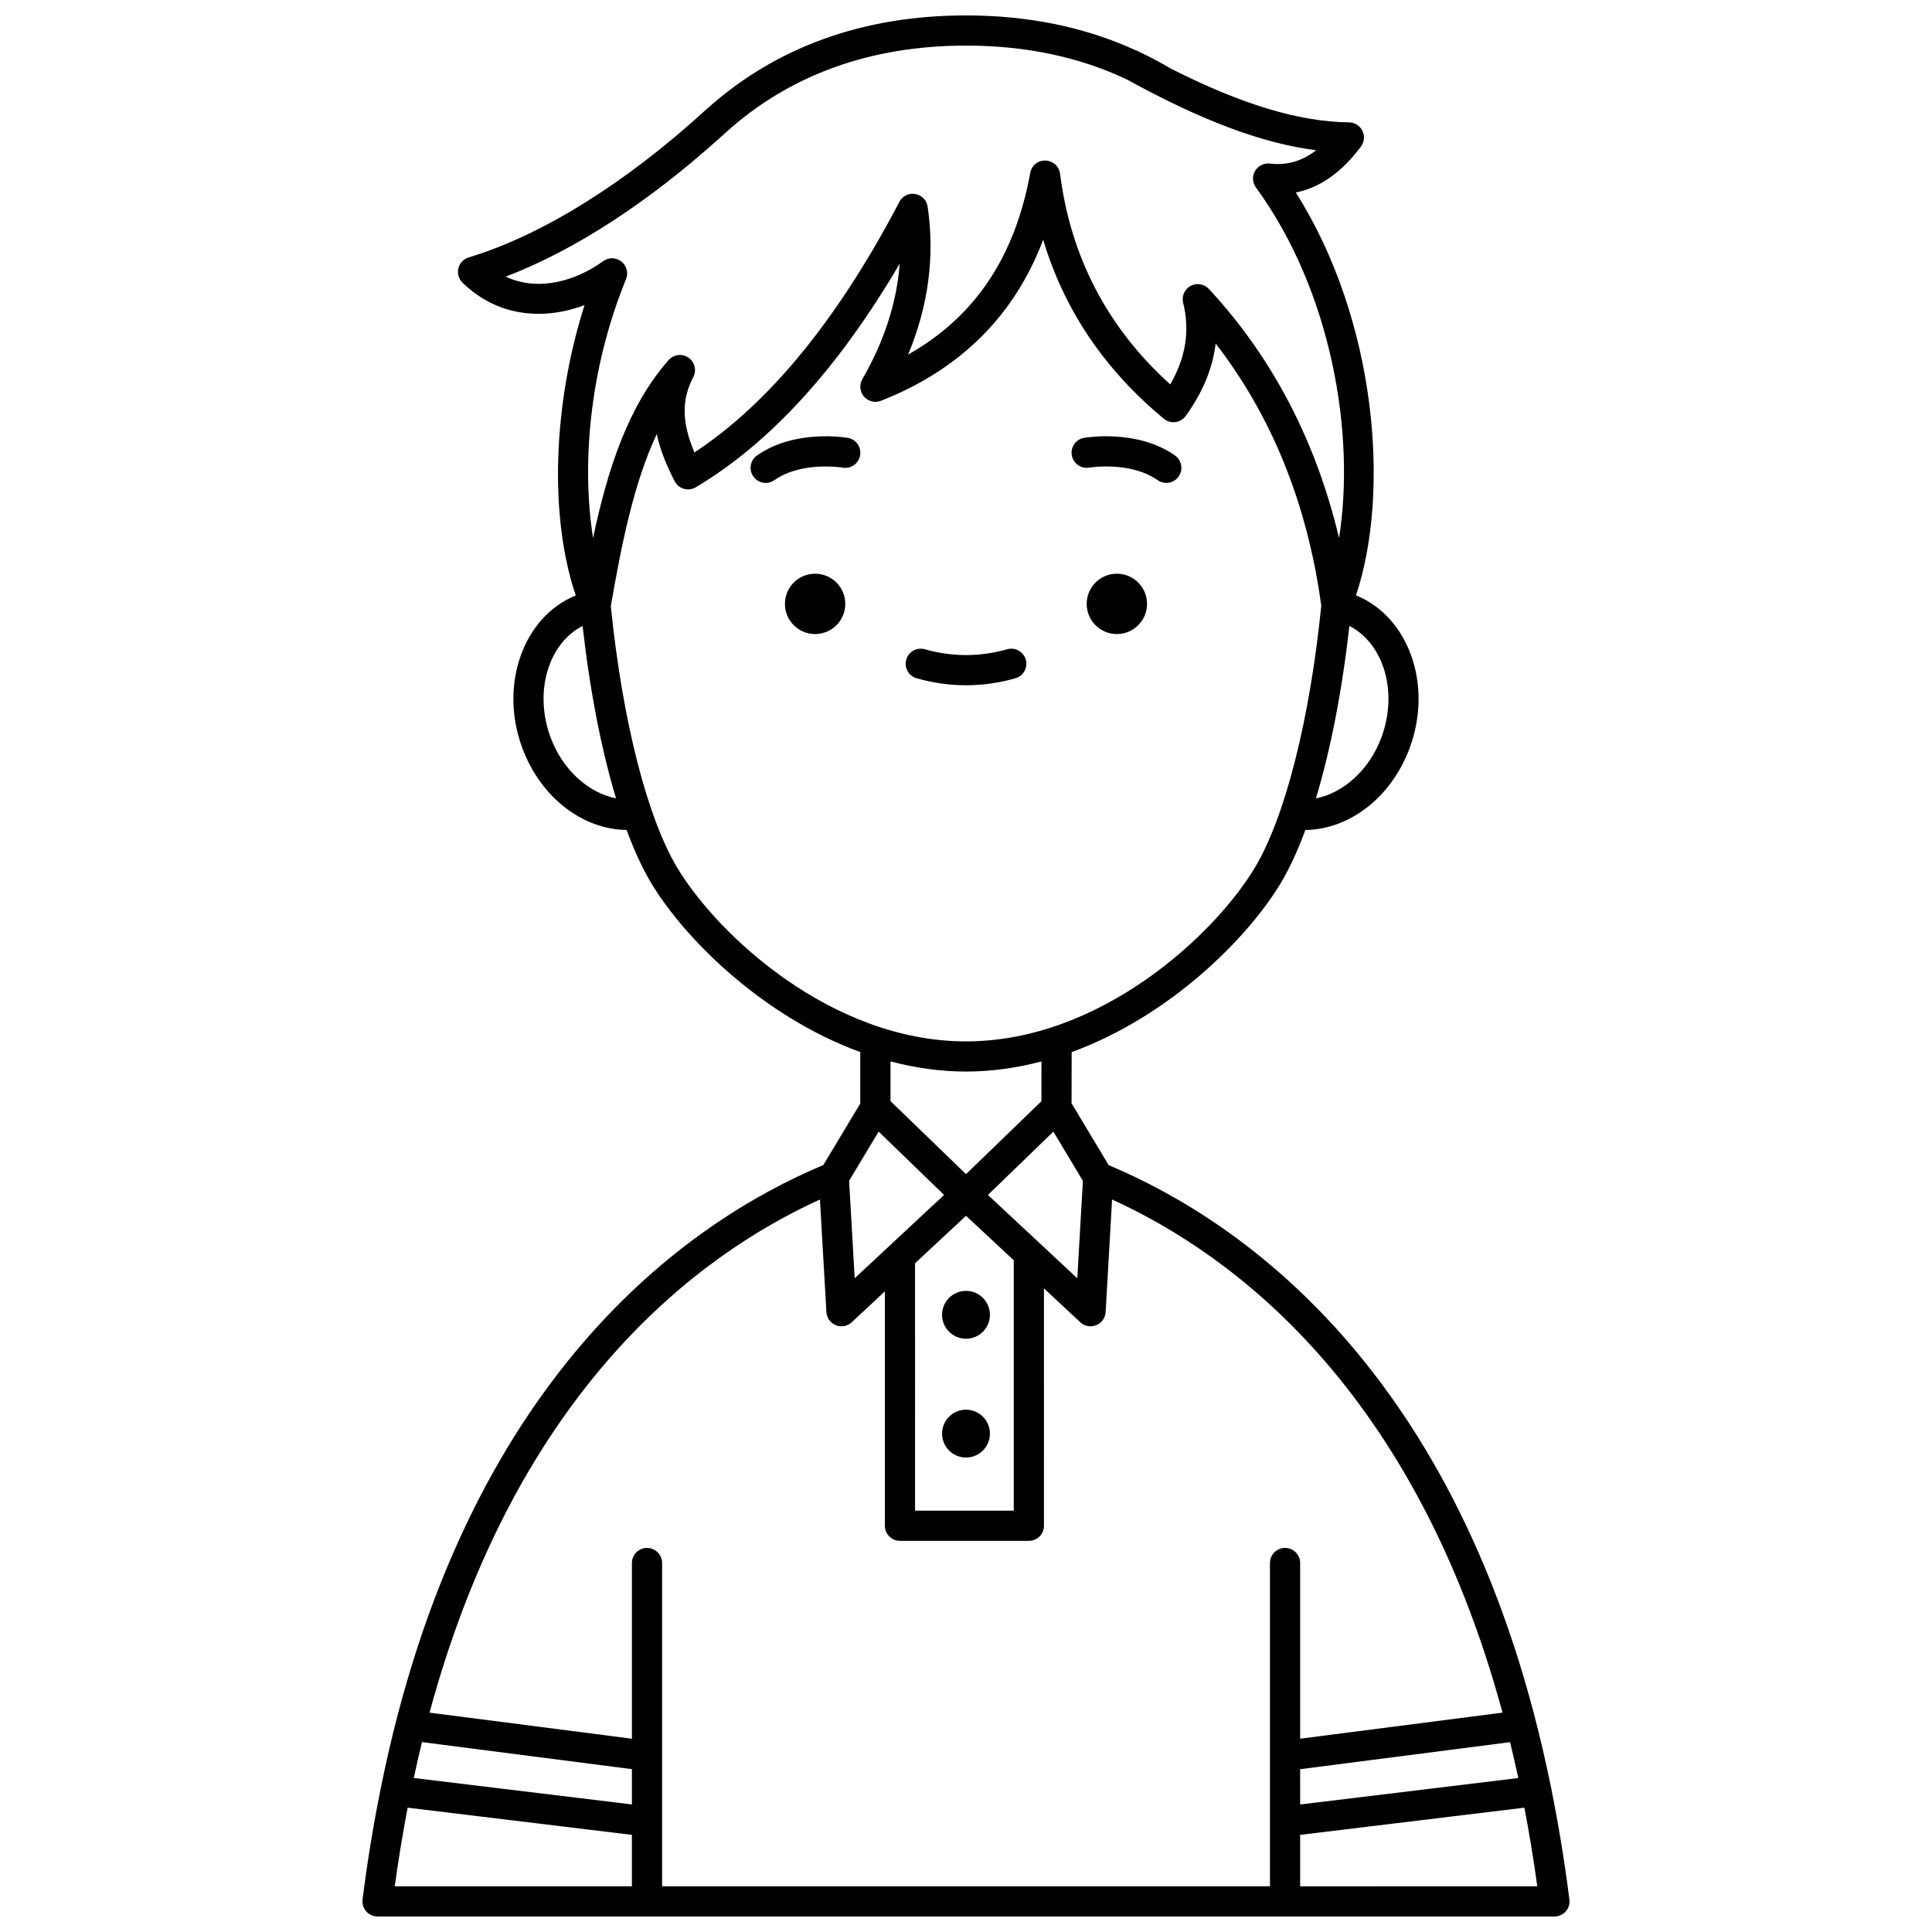 <?xml version="1.0" encoding="UTF-8"?>
<!-- Uploaded to: ICON Repo, www.svgrepo.com, Generator: ICON Repo Mixer Tools -->
<svg width="800px" height="800px" version="1.1" viewBox="144 144 512 512" xmlns="http://www.w3.org/2000/svg">
 <defs>
  <clipPath id="a">
   <path d="m240 148.09h320v503.81h-320z"/>
  </clipPath>
 </defs>
 <path d="m439.98 296.04c-4.418 0-7.996 3.578-7.996 7.996s3.578 7.996 7.996 7.996 7.996-3.578 7.996-7.996-3.578-7.996-7.996-7.996z"/>
 <path d="m432.65 267.92c0.117-0.016 10.902-1.766 18.129 3.328 0.703 0.496 1.504 0.73 2.301 0.73 1.254 0 2.496-0.586 3.269-1.695 1.273-1.809 0.84-4.301-0.965-5.574-9.977-7.031-23.523-4.766-24.098-4.672-2.172 0.379-3.617 2.441-3.25 4.613 0.379 2.176 2.449 3.648 4.613 3.269z"/>
 <path d="m360.01 296.04c-4.418 0-7.996 3.578-7.996 7.996s3.578 7.996 7.996 7.996 7.996-3.578 7.996-7.996c0.004-4.418-3.574-7.996-7.996-7.996z"/>
 <path d="m368.69 260.04c-0.57-0.098-14.102-2.359-24.078 4.672-1.805 1.273-2.238 3.766-0.965 5.574 0.777 1.105 2.016 1.695 3.269 1.695 0.797 0 1.598-0.234 2.301-0.73 7.227-5.094 17.996-3.34 18.109-3.328 2.172 0.398 4.238-1.082 4.613-3.25 0.379-2.18-1.074-4.254-3.25-4.633z"/>
 <path d="m413.09 323.75c2.125-0.602 3.359-2.812 2.754-4.934-0.602-2.129-2.828-3.352-4.934-2.754-7.262 2.055-14.551 2.055-21.812 0-2.109-0.602-4.34 0.629-4.934 2.754-0.602 2.125 0.633 4.336 2.754 4.934 4.34 1.23 8.742 1.852 13.082 1.852 4.344 0 8.75-0.617 13.09-1.852z"/>
 <g clip-path="url(#a)">
  <path d="m555.16 618.3c-0.004-0.047 0.016-0.09 0.012-0.137-0.012-0.109-0.074-0.195-0.102-0.301-21.984-108.9-81.234-149.96-117.26-165.09l-9.84-16.391 0.031-13.562c26.133-9.547 46.73-30.32 55.395-44.766 2.328-3.883 4.516-8.637 6.539-14.094 11.785-0.168 22.863-8.73 27.684-21.848 6.109-16.621-0.297-34.676-14.27-40.336 9.117-27.234 5.555-72.75-15.949-106.76 6.457-1.312 12.246-5.394 17.281-12.207 0.895-1.207 1.035-2.812 0.367-4.16-0.668-1.344-2.035-2.199-3.535-2.219-13.246-0.156-28.43-4.723-47.289-14.281-0.008-0.004-0.016-0.012-0.027-0.016-2.621-1.555-5.34-3-8.078-4.289l-0.453-0.238c-0.25-0.133-0.508-0.234-0.77-0.312-13.328-6.109-28.43-9.207-44.898-9.207-27.305 0-50.473 8.398-68.797 24.898-0.094 0.07-0.184 0.148-0.273 0.23-21.16 19.355-43.43 33.207-62.719 39-1.355 0.406-2.394 1.5-2.734 2.875-0.336 1.375 0.078 2.828 1.09 3.816 9.555 9.316 21.832 9.887 32.34 5.969-8.414 26.391-9.379 56.164-2.32 76.918-13.934 5.691-20.316 23.711-14.215 40.316 4.828 13.117 15.906 21.68 27.684 21.848 2.023 5.457 4.211 10.215 6.539 14.094 8.664 14.441 29.262 35.215 55.391 44.762v13.629l-9.801 16.316c-36.031 15.102-95.289 56.152-117.27 165.11-0.02 0.102-0.078 0.18-0.094 0.285-0.004 0.043 0.016 0.082 0.012 0.129-1.852 9.227-3.465 18.887-4.746 29.113-0.145 1.137 0.211 2.277 0.969 3.144 0.77 0.863 1.855 1.355 3.004 1.355h311.88c1.148 0 2.238-0.492 3-1.352 0.754-0.863 1.113-2.008 0.969-3.144-1.285-10.223-2.898-19.879-4.75-29.102zm-66.613-5.445 55.633-7.168c0.758 3.106 1.488 6.277 2.184 9.512l-57.809 7.008-0.004-9.352zm-69.027-139.4c-0.035-0.039-0.074-0.07-0.117-0.109l-13.598-12.672 17.348-16.777 7.824 13.031-1.48 25.832zm-33.023 5.324 13.504-12.582 12.656 11.793v66.359h-26.156zm123.62-139.43c-3.188 8.66-10.047 14.781-17.383 16.23 3.856-12.75 6.914-28.359 8.871-45.699 9.074 4.664 12.938 17.426 8.512 29.469zm-232.09-122.04c18.301-6.988 37.914-19.734 57.254-37.242 0.035-0.027 0.07-0.055 0.105-0.082l0.109-0.102h0.004l0.812-0.734c16.906-15.309 38.336-23.066 63.691-23.066 15.738 0 30.066 3.012 42.582 8.957 0.012 0.008 0.027 0.012 0.043 0.02 19.941 10.949 35.844 16.926 50.16 18.758-3.75 2.914-7.793 4.07-12.246 3.523-1.898-0.211-3.75 0.953-4.309 2.82-0.383 1.258-0.109 2.582 0.645 3.574 20.211 27.766 26.32 65.691 21.977 92.848-6.059-25.57-17.559-47.758-34.492-66.02-1.242-1.336-3.231-1.664-4.832-0.801-1.602 0.867-2.418 2.707-1.984 4.477 1.824 7.391 0.707 14.5-3.418 21.629-16.574-14.957-26.395-33.719-29.203-55.828-0.25-1.961-1.891-3.438-3.863-3.496-2.016-0.098-3.688 1.344-4.043 3.281-4.051 22.301-14.676 38.145-32.359 48.141 5.375-12.898 7.109-26.043 5.176-39.195-0.25-1.715-1.582-3.07-3.285-3.359-1.73-0.309-3.41 0.555-4.215 2.086-16.23 31.047-34.48 53.363-54.301 66.406-3.394-8.008-3.434-14-0.309-19.98 0.934-1.793 0.387-4.004-1.281-5.144-1.672-1.156-3.926-0.863-5.262 0.648-10.691 12.113-16.125 28.816-20.02 47.137-2.922-18.523-1.355-43.789 8.742-68.602 0.34-0.828 0.387-1.758 0.141-2.617-0.359-1.254-1.309-2.254-2.547-2.68-1.227-0.43-2.594-0.223-3.656 0.547-6.809 4.961-16.91 8.297-25.816 4.098zm11.855 122.04c-4.422-12.039-0.562-24.801 8.508-29.473 1.961 17.336 5.016 32.949 8.871 45.699-7.324-1.449-14.191-7.566-17.379-16.227zm33.582 34.586c-8-13.34-14.562-39.227-17.59-69.316 2.887-16.645 6.109-32.656 12.176-45.605 0.926 4.473 2.758 8.66 4.734 12.504 0.504 0.984 1.391 1.711 2.445 2.019 1.059 0.305 2.199 0.164 3.152-0.402 19.68-11.684 37.824-31.594 54.047-59.266-0.777 10.285-4.086 20.539-9.902 30.625-0.848 1.473-0.676 3.32 0.434 4.606 1.113 1.293 2.91 1.73 4.492 1.117 20.977-8.23 35.387-22.551 43-42.68 5.519 18.5 16.234 34.406 31.98 47.434 0.855 0.707 1.938 1.027 3.059 0.887 1.09-0.141 2.082-0.727 2.734-1.625 4.516-6.242 7.16-12.664 7.934-19.199 14.949 19.332 24.34 42.656 27.988 69.488-3.023 30.137-9.59 56.066-17.602 69.422-10.68 17.797-40.91 46.035-76.543 46.035-35.637 0-65.863-28.238-76.539-46.043zm76.539 54.039c6.891 0 13.574-1 20-2.684l-0.023 10.551-19.977 19.32-20.012-19.355v-10.52c6.426 1.688 13.117 2.688 20.012 2.688zm-23.156 15.918 17.348 16.777-14.504 13.516c-0.012 0.008-0.02 0.02-0.031 0.027l-9.16 8.535-1.48-25.832zm-15.551 17.992 1.707 29.824c0.082 1.551 1.062 2.906 2.504 3.484 0.48 0.195 0.984 0.289 1.488 0.289 0.992 0 1.973-0.371 2.727-1.074l8.781-8.184v62.117c0 2.211 1.789 4 4 4h34.156c2.211 0 4-1.789 4-4l-0.004-62.906 9.629 8.973c0.75 0.703 1.734 1.074 2.727 1.074 0.504 0 1.008-0.094 1.488-0.289 1.441-0.578 2.414-1.93 2.504-3.484l1.707-29.824c32.164 14.629 80.262 50.32 103.47 135.98l-53.629 6.91v-46.562c0-2.211-1.789-4-4-4s-4 1.789-4 4v85.68h-161.09v-85.676c0-2.211-1.789-4-4-4s-4 1.789-4 4v46.562l-53.633-6.91c23.207-85.703 71.309-121.38 103.47-135.99zm-105.47 143.79 55.637 7.168v9.352l-57.812-7.008c0.688-3.231 1.418-6.398 2.176-9.512zm-3.793 17.379 59.426 7.203v13.637h-62.84c0.977-7.227 2.133-14.148 3.414-20.84zm236.52 20.84v-13.637l59.426-7.203c1.281 6.695 2.434 13.613 3.418 20.84l-62.844 0.004z"/>
 </g>
 <path d="m400 517.58c-3.504 0-6.34 2.84-6.34 6.34 0 3.504 2.84 6.34 6.34 6.34 3.504 0 6.34-2.84 6.34-6.34s-2.84-6.34-6.34-6.34z"/>
 <path d="m406.34 492.44c0 3.5-2.84 6.34-6.34 6.34-3.504 0-6.344-2.84-6.344-6.34 0-3.504 2.84-6.344 6.344-6.344 3.5 0 6.34 2.84 6.34 6.344"/>
</svg>